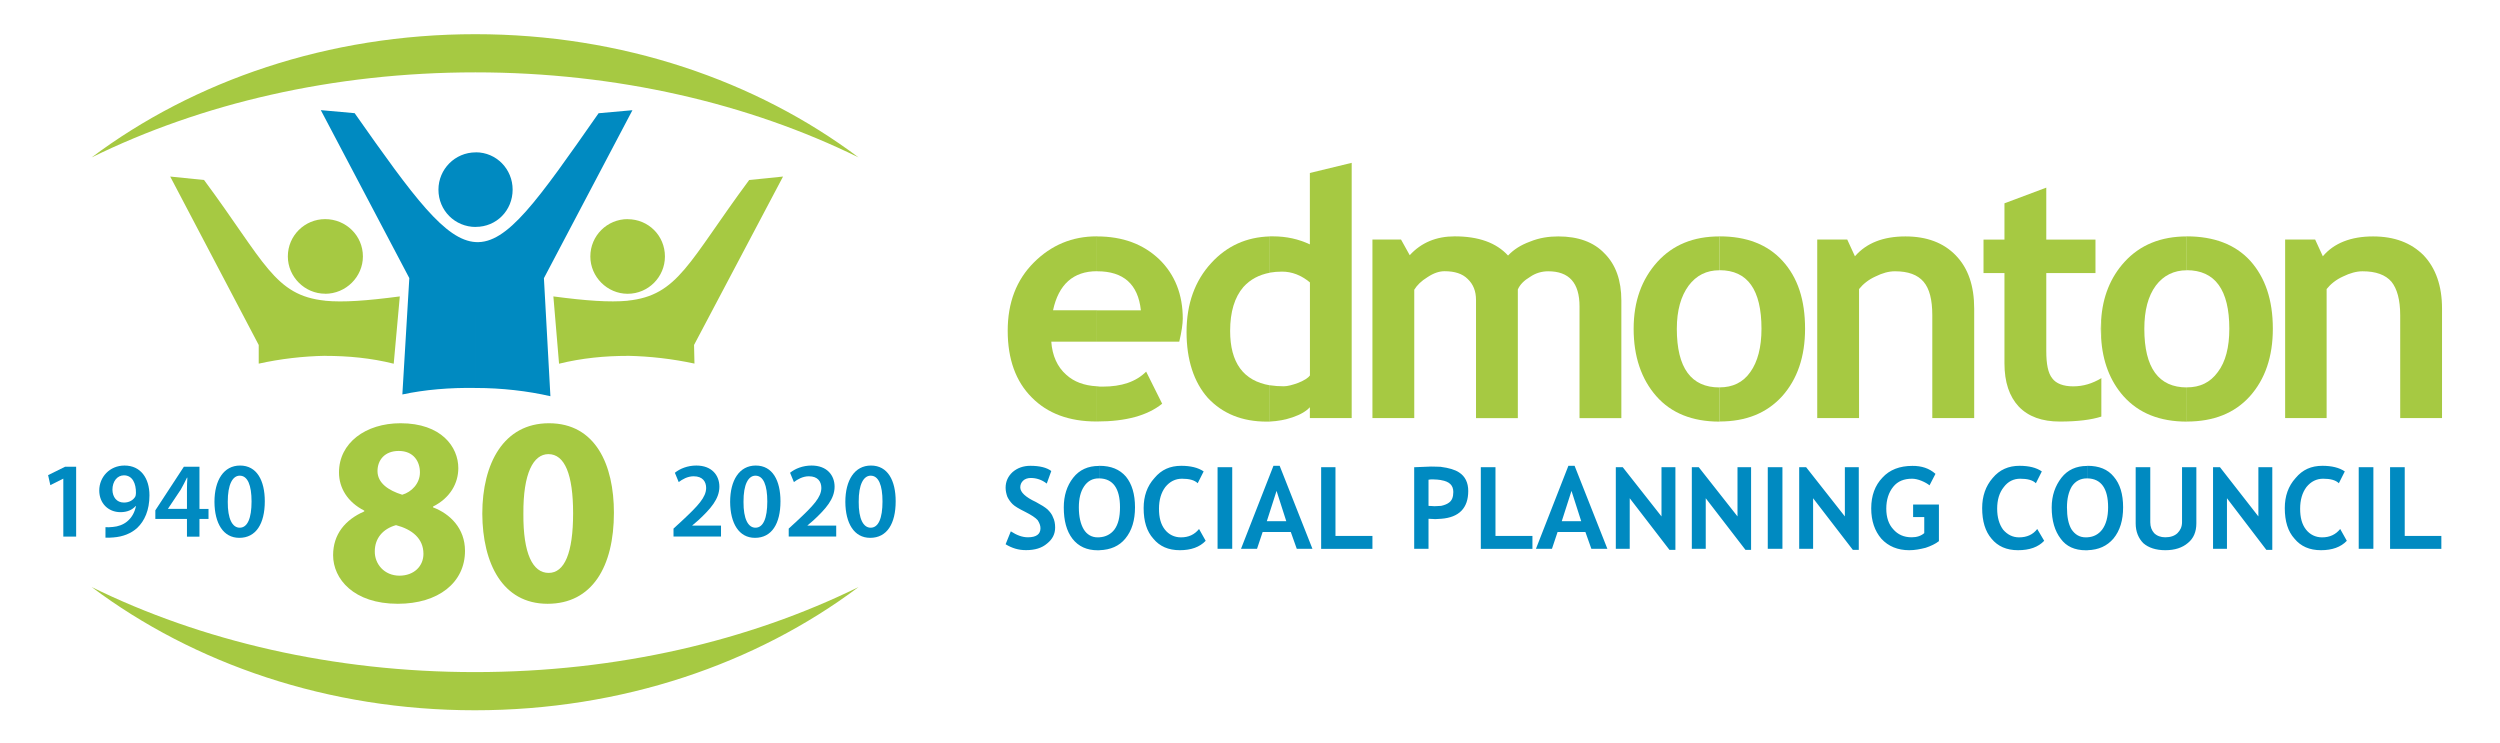 <?xml version="1.0" encoding="utf-8"?>
<!-- Generator: Adobe Illustrator 24.2.0, SVG Export Plug-In . SVG Version: 6.00 Build 0)  -->
<svg version="1.1" id="Layer_1" xmlns="http://www.w3.org/2000/svg" xmlns:xlink="http://www.w3.org/1999/xlink" x="0px" y="0px"
	 viewBox="0 0 370 110" style="enable-background:new 0 0 370 110;" xml:space="preserve">
<style type="text/css">
	.st0{fill:#A6C942;}
	.st1{fill:#008AC1;}
	.st2{fill-rule:evenodd;clip-rule:evenodd;fill:#008AC1;}
	.st3{fill-rule:evenodd;clip-rule:evenodd;fill:#A6C942;}
</style>
<path class="st0" d="M323.65,62.39v-5.06l0,0c1.96,0,3.46-0.72,4.59-2.27c1.14-1.5,1.7-3.66,1.7-6.4c0-5.78-2.12-8.67-6.3-8.67l0,0
	v-5.01l0,0c4.02,0,7.17,1.19,9.39,3.61c2.22,2.48,3.35,5.78,3.35,10.06c0,4.13-1.14,7.48-3.41,10.01
	C330.72,61.15,327.62,62.39,323.65,62.39L323.65,62.39L323.65,62.39z"/>
<path class="st0" d="M355.23,61.87V46.65c0-2.27-0.46-3.92-1.29-4.95c-0.88-1.03-2.32-1.55-4.28-1.55c-0.88,0-1.86,0.26-2.89,0.77
	c-1.03,0.46-1.86,1.14-2.43,1.86v19.09h-6.14V35.45h4.44l1.14,2.48c1.65-1.96,4.18-2.94,7.43-2.94c3.15,0,5.62,0.93,7.48,2.79
	c1.81,1.91,2.73,4.54,2.73,7.89v16.2H355.23z"/>
<path class="st0" d="M323.65,34.99v5.01c-1.91,0-3.46,0.77-4.59,2.27c-1.14,1.55-1.7,3.66-1.7,6.4c0,5.78,2.12,8.67,6.3,8.67v5.06
	c-4.02,0-7.12-1.24-9.39-3.77c-1.96-2.22-3.1-5.11-3.3-8.62v-2.63c0.21-3.46,1.39-6.35,3.46-8.62
	C316.74,36.23,319.83,34.99,323.65,34.99L323.65,34.99z"/>
<path class="st0" d="M310.96,61.66h0.05v-5.73c0,0.05-0.05,0.05-0.05,0.05V61.66z"/>
<path class="st0" d="M310.96,47.37V50c0-0.46-0.05-0.88-0.05-1.34C310.91,48.2,310.96,47.78,310.96,47.37L310.96,47.37z"/>
<path class="st0" d="M310.96,55.99c-1.29,0.77-2.63,1.19-4.13,1.19c-1.45,0-2.53-0.41-3.1-1.19c-0.62-0.77-0.88-2.11-0.88-4.02
	V40.41h7.28v-4.95h-7.28v-7.69l-6.19,2.32v5.37h-3.1v4.95h3.1v13.36c0,2.79,0.72,4.9,2.11,6.4c1.44,1.5,3.46,2.22,6.09,2.22
	s4.64-0.26,6.09-0.72V55.99L310.96,55.99z"/>
<path class="st0" d="M254.46,62.39v-5.06c0.05,0,0.05,0,0.05,0c1.91,0,3.46-0.72,4.54-2.27c1.08-1.5,1.65-3.66,1.65-6.4
	c0-5.78-2.06-8.67-6.19-8.67c0,0,0,0-0.05,0v-5.01c0.05,0,0.05,0,0.05,0c3.97,0,7.07,1.19,9.29,3.61c2.27,2.48,3.35,5.78,3.35,10.06
	c0,4.13-1.14,7.48-3.41,10.01c-2.27,2.48-5.31,3.72-9.24,3.72C254.51,62.39,254.51,62.39,254.46,62.39L254.46,62.39z"/>
<path class="st0" d="M285.98,61.87V46.65c0-2.27-0.41-3.92-1.29-4.95c-0.88-1.03-2.27-1.55-4.23-1.55c-0.93,0-1.86,0.26-2.89,0.77
	c-1.03,0.46-1.86,1.14-2.43,1.86v19.09h-6.19V35.45h4.44l1.14,2.48c1.7-1.96,4.18-2.94,7.48-2.94c3.15,0,5.62,0.93,7.43,2.79
	c1.86,1.91,2.74,4.54,2.74,7.89v16.2H285.98z"/>
<path class="st0" d="M254.46,34.99v5.01c-1.91,0-3.41,0.77-4.54,2.27c-1.14,1.55-1.75,3.66-1.75,6.4c0,5.78,2.12,8.67,6.3,8.67v5.06
	c-3.97,0-7.12-1.24-9.34-3.77c-2.22-2.53-3.35-5.88-3.35-9.96c0-4.08,1.19-7.33,3.51-9.91C247.59,36.23,250.64,34.99,254.46,34.99
	L254.46,34.99z"/>
<path class="st0" d="M187.94,62.39v-5.37c0.67,0.1,1.34,0.15,2.06,0.15c0.57,0,1.34-0.21,2.17-0.52c0.88-0.36,1.44-0.72,1.7-1.08
	V41.8c-1.29-1.08-2.68-1.6-4.13-1.6c-0.62,0-1.24,0.05-1.81,0.15v-5.37c0.15,0,0.31,0,0.46,0c2.01,0,3.82,0.41,5.47,1.19V25.6
	l6.19-1.5v37.77h-6.19v-1.6c-0.52,0.57-1.34,1.08-2.58,1.5C190.22,62.13,189.13,62.33,187.94,62.39L187.94,62.39z"/>
<path class="st0" d="M233.77,61.87V45.36c0-3.51-1.55-5.21-4.64-5.21c-0.93,0-1.86,0.26-2.68,0.83c-0.88,0.52-1.5,1.14-1.81,1.86
	v19.04h-6.19V44.38c0-1.29-0.41-2.32-1.24-3.1c-0.77-0.77-1.91-1.14-3.41-1.14c-0.77,0-1.6,0.26-2.53,0.88
	c-0.93,0.57-1.55,1.19-1.96,1.86v18.99h-6.19V35.45h4.23l1.29,2.32c1.7-1.86,3.92-2.79,6.66-2.79c3.51,0,6.14,0.93,7.89,2.84
	c0.83-0.88,1.86-1.55,3.25-2.06c1.39-0.57,2.79-0.77,4.18-0.77c2.94,0,5.26,0.83,6.86,2.53c1.65,1.65,2.48,3.97,2.48,6.97v17.39
	H233.77z"/>
<path class="st0" d="M174.53,50.57h-12.18v-4.64h6.5c-0.41-3.87-2.58-5.78-6.45-5.78h-0.05v-5.16c3.82,0,6.86,1.14,9.24,3.41
	c2.32,2.27,3.46,5.21,3.46,8.77C175.04,47.94,174.89,49.07,174.53,50.57L174.53,50.57z"/>
<path class="st0" d="M162.35,57.17c0.26,0.05,0.52,0.05,0.83,0.05c2.84,0,4.95-0.72,6.45-2.22l2.37,4.75
	c-2.17,1.75-5.37,2.63-9.65,2.63V57.17L162.35,57.17z"/>
<path class="st0" d="M187.94,34.99v5.37c-1.6,0.31-2.89,0.98-3.92,2.12c-1.29,1.5-1.96,3.66-1.96,6.5c0,4.7,1.96,7.38,5.88,8.05
	v5.37c-0.16,0-0.31,0-0.46,0c-3.66,0-6.55-1.19-8.72-3.51c-2.06-2.32-3.15-5.62-3.15-9.75c0-4.18,1.24-7.59,3.66-10.22
	C181.6,36.38,184.49,35.09,187.94,34.99z"/>
<path class="st0" d="M162.35,50.57h-6.76c0.15,2.06,0.88,3.72,2.22,4.9c1.14,1.03,2.63,1.6,4.54,1.7v5.21c-0.05,0-0.05,0-0.1,0
	c-4.02,0-7.22-1.19-9.55-3.56c-2.37-2.37-3.56-5.68-3.56-9.86c0-4.18,1.29-7.53,3.87-10.11c2.58-2.58,5.68-3.87,9.29-3.87
	c0,0,0,0,0.05,0v5.16c-3.51,0-5.68,1.96-6.5,5.78h6.5V50.57z"/>
<path class="st1" d="M308.95,81.43v-1.91c0.93-0.05,1.65-0.46,2.17-1.14c0.57-0.77,0.88-1.86,0.88-3.3c0-2.79-1.03-4.23-3.04-4.28
	v-1.86c1.7,0,2.99,0.52,3.87,1.6c0.93,1.08,1.39,2.58,1.39,4.54c0,1.91-0.46,3.46-1.44,4.64C311.84,80.81,310.6,81.38,308.95,81.43
	L308.95,81.43z M316.07,69.15h2.17v8.15c0,0.67,0.21,1.19,0.57,1.6c0.41,0.41,0.98,0.62,1.65,0.62c0.77,0,1.39-0.21,1.81-0.62
	c0.41-0.41,0.67-0.93,0.67-1.6v-8.15h2.12v8.31c0,1.24-0.41,2.22-1.24,2.89c-0.83,0.72-1.96,1.08-3.35,1.08
	c-1.39,0-2.48-0.36-3.25-1.03c-0.72-0.72-1.14-1.7-1.14-2.94V69.15L316.07,69.15z M335.42,81.38l-5.83-7.64v7.48h-2.06V69.15h1.03
	l5.68,7.28v-7.28h2.06v12.23H335.42L335.42,81.38z M347.03,69.77l-0.88,1.75c-0.46-0.46-1.24-0.67-2.32-0.67
	c-0.98,0-1.81,0.41-2.48,1.24c-0.62,0.83-0.93,1.91-0.93,3.2s0.26,2.32,0.88,3.1c0.57,0.72,1.39,1.14,2.37,1.14
	c1.13,0,2.01-0.41,2.68-1.24l0.98,1.75c-0.88,0.93-2.17,1.39-3.82,1.39c-1.7,0-2.99-0.57-3.92-1.7c-0.98-1.08-1.44-2.58-1.44-4.54
	c0-1.76,0.52-3.25,1.6-4.44c1.03-1.24,2.32-1.81,3.97-1.81C345.07,68.94,346.2,69.2,347.03,69.77L347.03,69.77z M349.09,81.22V69.15
	h2.17v12.07H349.09L349.09,81.22z M353.73,81.22V69.15h2.17v10.17h5.42v1.91H353.73z M308.95,68.94v1.86c-0.05,0-0.05,0-0.1,0
	c-0.93,0-1.7,0.41-2.22,1.19c-0.46,0.77-0.72,1.81-0.72,3.1c0,1.39,0.21,2.48,0.67,3.25c0.52,0.77,1.19,1.19,2.12,1.19
	c0.1,0,0.15,0,0.26,0v1.91c-0.1,0-0.16,0-0.26,0c-1.65,0-2.89-0.57-3.71-1.7c-0.88-1.14-1.34-2.68-1.34-4.64
	c0-1.75,0.52-3.2,1.44-4.39c0.93-1.19,2.22-1.75,3.77-1.75C308.89,68.94,308.89,68.94,308.95,68.94L308.95,68.94z M232.58,78.74
	v-1.6h1.44l-1.44-4.49l0,0v-3.71h0.46l4.85,12.28h-2.37l-0.88-2.48H232.58L232.58,78.74z M247.08,81.38l-5.88-7.64v7.48h-2.06V69.15
	h1.03l5.73,7.28v-7.28h2.06v12.23H247.08L247.08,81.38z M258.33,81.38l-5.88-7.64v7.48h-2.06V69.15h1.03l5.73,7.28v-7.28h2.01v12.23
	H258.33L258.33,81.38z M261.63,81.22V69.15h2.17v12.07H261.63L261.63,81.22z M274.22,81.38l-5.88-7.64v7.48h-2.06V69.15h1.03
	l5.73,7.28v-7.28h2.06v12.23H274.22L274.22,81.38z M286.45,70.13l-0.88,1.7c-0.26-0.21-0.67-0.46-1.19-0.67
	c-0.52-0.21-0.98-0.31-1.39-0.31c-1.19,0-2.12,0.36-2.79,1.19c-0.67,0.83-1.03,1.91-1.03,3.25c0,1.29,0.36,2.32,1.03,3.04
	c0.67,0.77,1.55,1.19,2.73,1.19c0.77,0,1.39-0.21,1.86-0.62v-2.37h-1.65v-1.86h3.82v5.42c-0.52,0.41-1.19,0.72-1.96,0.98
	c-0.83,0.21-1.6,0.36-2.43,0.36c-1.7,0-3.1-0.57-4.13-1.7c-0.98-1.14-1.5-2.63-1.5-4.49c0-1.91,0.57-3.41,1.65-4.54
	c1.08-1.19,2.58-1.75,4.44-1.75C284.38,68.94,285.52,69.3,286.45,70.13L286.45,70.13z M302.19,69.77l-0.88,1.75
	c-0.46-0.46-1.24-0.67-2.32-0.67c-0.98,0-1.81,0.41-2.43,1.24c-0.67,0.83-0.98,1.91-0.98,3.2s0.31,2.32,0.88,3.1
	c0.62,0.72,1.39,1.14,2.37,1.14c1.14,0,2.06-0.41,2.68-1.24l1.03,1.75c-0.88,0.93-2.17,1.39-3.87,1.39c-1.7,0-2.99-0.57-3.92-1.7
	c-0.93-1.08-1.39-2.58-1.39-4.54c0-1.76,0.52-3.25,1.55-4.44c1.03-1.24,2.37-1.81,3.97-1.81C300.28,68.94,301.36,69.2,302.19,69.77z
	 M232.58,68.94v3.71l-1.44,4.49h1.44v1.6h-2.06l-0.83,2.48h-2.37l4.8-12.28H232.58L232.58,68.94z M213.28,76.78v-1.91
	c0.46-0.1,0.88-0.26,1.14-0.46c0.46-0.31,0.67-0.83,0.67-1.6c0-0.98-0.57-1.55-1.81-1.75v-1.96c1.14,0.15,2.06,0.41,2.68,0.83
	c0.88,0.57,1.34,1.5,1.34,2.74C217.3,75.18,215.96,76.58,213.28,76.78L213.28,76.78z M219.16,81.22V69.15h2.17v10.17h5.47v1.91
	H219.16z M213.28,69.09v1.96c-0.36-0.05-0.77-0.1-1.19-0.1c-0.26,0-0.46,0-0.67,0.05v3.87c0.36,0,0.67,0.05,0.88,0.05
	c0.36,0,0.67-0.05,0.98-0.05v1.91c-0.26,0-0.57,0.05-0.88,0.05c-0.26,0-0.57-0.05-0.98-0.05v4.44h-2.12V69.15
	c1.39-0.05,2.27-0.1,2.48-0.1C212.35,69.04,212.82,69.09,213.28,69.09L213.28,69.09z M188.93,78.74v-1.6h1.44l-1.44-4.49l0,0v-3.71
	h0.46l4.85,12.28h-2.32l-0.88-2.48H188.93L188.93,78.74z M195.53,81.22V69.15h2.12v10.17h5.47v1.91H195.53z M188.93,68.94v3.71
	l-1.44,4.49h1.44v1.6h-2.06l-0.83,2.48h-2.37l4.8-12.28H188.93L188.93,68.94z M162.71,81.43v-1.91c0.93-0.05,1.7-0.46,2.22-1.14
	c0.57-0.77,0.83-1.86,0.83-3.3c0-2.79-1.03-4.23-3.04-4.28v-1.86c1.7,0,2.99,0.52,3.92,1.6c0.88,1.08,1.34,2.58,1.34,4.54
	c0,1.91-0.46,3.46-1.44,4.64C165.65,80.81,164.36,81.38,162.71,81.43L162.71,81.43z M178.14,69.77l-0.88,1.75
	c-0.46-0.46-1.24-0.67-2.32-0.67c-0.98,0-1.81,0.41-2.48,1.24c-0.62,0.83-0.93,1.91-0.93,3.2s0.26,2.32,0.88,3.1
	c0.57,0.72,1.39,1.14,2.37,1.14c1.14,0,2.01-0.41,2.68-1.24l0.98,1.75c-0.88,0.93-2.17,1.39-3.82,1.39c-1.7,0-2.99-0.57-3.92-1.7
	c-0.98-1.08-1.44-2.58-1.44-4.54c0-1.76,0.52-3.25,1.6-4.44c1.03-1.24,2.32-1.81,3.97-1.81C176.18,68.94,177.32,69.2,178.14,69.77
	L178.14,69.77z M180.2,81.22V69.15h2.17v12.07H180.2z M148.83,80.55l0.77-1.91c0.88,0.57,1.7,0.88,2.53,0.88
	c1.24,0,1.86-0.46,1.86-1.34c0-0.41-0.15-0.77-0.41-1.19c-0.31-0.36-0.93-0.77-1.86-1.24c-0.93-0.46-1.55-0.83-1.86-1.14
	c-0.31-0.31-0.57-0.67-0.77-1.08c-0.15-0.41-0.26-0.88-0.26-1.34c0-0.93,0.36-1.7,1.03-2.32c0.72-0.62,1.6-0.93,2.63-0.93
	c1.39,0,2.43,0.26,3.1,0.77l-0.67,1.86c-0.72-0.57-1.55-0.83-2.37-0.83c-0.46,0-0.88,0.15-1.14,0.41c-0.26,0.26-0.41,0.57-0.41,0.98
	c0,0.72,0.77,1.45,2.32,2.17c0.77,0.41,1.34,0.77,1.7,1.08c0.36,0.36,0.67,0.72,0.83,1.19c0.21,0.41,0.31,0.93,0.31,1.5
	c0,0.98-0.41,1.75-1.19,2.37c-0.77,0.67-1.81,0.98-3.1,0.98C150.74,81.43,149.76,81.12,148.83,80.55L148.83,80.55z M162.71,68.94
	v1.86c-0.05,0-0.05,0-0.1,0c-0.93,0-1.65,0.41-2.17,1.19c-0.52,0.77-0.77,1.81-0.77,3.1c0,1.39,0.26,2.48,0.72,3.25
	c0.46,0.77,1.19,1.19,2.06,1.19c0.1,0,0.15,0,0.26,0v1.91c-0.1,0-0.16,0-0.26,0c-1.6,0-2.84-0.57-3.72-1.7
	c-0.88-1.14-1.29-2.68-1.29-4.64c0-1.75,0.46-3.2,1.39-4.39c0.93-1.19,2.22-1.75,3.77-1.75C162.66,68.94,162.66,68.94,162.71,68.94z
	"/>
<path class="st2" d="M70.41,22.54c3.08,0,5.46,2.51,5.46,5.52c0,3.08-2.38,5.52-5.46,5.52V22.54L70.41,22.54z M70.41,57.42
	c3.85,0,7.71,0.45,11.05,1.22l-0.96-17.47L93.6,16.31l-5.01,0.45C79.53,29.73,75.1,36.09,70.41,35.83V57.42z M70.41,33.59
	c-3.08,0-5.52-2.44-5.52-5.52c0-3.02,2.44-5.52,5.52-5.52V33.59L70.41,33.59z M70.41,35.83c-4.5-0.26-9.12-6.55-17.92-19.08
	l-5.01-0.45l13.1,24.86l-1.03,17.22c3.28-0.71,7.07-1.03,10.86-0.96V35.83z"/>
<path class="st3" d="M70.35,5.06c21.71,0,41.56,6.87,56.72,18.24c-16.19-7.97-35.78-12.59-56.72-12.59
	c-21.07,0-40.6,4.63-56.79,12.59C28.72,11.94,48.57,5.06,70.35,5.06z"/>
<path class="st3" d="M92.89,52.66v-8.16c7.52-0.77,8.99-5.72,17.99-17.86l5.01-0.51l-13.17,24.92l0.06,2.76
	C99.51,53.11,96.23,52.73,92.89,52.66L92.89,52.66z M92.89,43.48c3.08,0,5.52-2.51,5.52-5.52c0-3.08-2.44-5.52-5.52-5.52V43.48z
	 M48.12,44.51c2.7,0.26,6.17,0,11.05-0.64l-0.9,9.96c-3.34-0.84-6.75-1.16-10.15-1.16V44.51L48.12,44.51z M92.89,32.43v11.05
	c-3.02,0-5.52-2.51-5.52-5.52C87.37,34.87,89.87,32.43,92.89,32.43L92.89,32.43z M92.89,44.51v8.16c-3.34,0-6.75,0.32-10.15,1.16
	l-0.84-9.96C86.73,44.51,90.2,44.76,92.89,44.51L92.89,44.51z M48.12,43.48V32.43c3.08,0,5.59,2.44,5.59,5.52
	C53.71,40.97,51.2,43.48,48.12,43.48z M25.19,26.13l5.01,0.51c8.99,12.14,10.41,17.09,17.92,17.86v8.16
	c-3.28,0.06-6.62,0.45-9.83,1.16v-2.76L25.19,26.13L25.19,26.13z M48.12,32.43c-3.02,0-5.52,2.44-5.52,5.52
	c0,3.02,2.5,5.52,5.52,5.52V32.43z"/>
<path class="st3" d="M70.28,105.12c-21.71,0-41.56-6.87-56.72-18.24c16.19,7.97,35.78,12.59,56.72,12.59
	c21.07,0,40.6-4.63,56.79-12.59C111.91,98.25,92.06,105.12,70.28,105.12z"/>
<g>
	<path class="st1" d="M9.37,70.85H9.34L7.45,71.8l-0.33-1.48l2.51-1.24h1.64v10.34H9.37V70.85z"/>
	<path class="st1" d="M15.62,78.02c0.3,0.03,0.6,0.02,1.08-0.03c0.76-0.06,1.53-0.33,2.1-0.8c0.67-0.54,1.13-1.32,1.32-2.29
		l-0.03-0.02c-0.53,0.59-1.26,0.92-2.26,0.92c-1.8,0-3.14-1.31-3.14-3.21c0-1.97,1.53-3.69,3.74-3.69c2.4,0,3.69,1.89,3.69,4.41
		c0,2.21-0.73,3.79-1.8,4.81c-0.91,0.84-2.15,1.32-3.53,1.42c-0.45,0.05-0.89,0.05-1.18,0.03V78.02z M16.64,72.49
		c0.02,1.07,0.62,1.89,1.7,1.89c0.8,0,1.37-0.37,1.67-0.86c0.06-0.13,0.11-0.29,0.11-0.56c0.02-1.4-0.51-2.61-1.78-2.61
		C17.36,70.35,16.64,71.23,16.64,72.49z"/>
	<path class="st1" d="M27.67,79.42V76.8h-4.68v-1.27l4.22-6.45h2.31v6.24h1.34v1.48h-1.34v2.63H27.67z M27.67,75.32V72.5
		c0-0.59,0.02-1.19,0.06-1.8h-0.06c-0.32,0.65-0.59,1.18-0.91,1.75l-1.89,2.83l-0.02,0.03H27.67z"/>
	<path class="st1" d="M39.19,74.19c0,3.33-1.31,5.41-3.77,5.41c-2.39,0-3.66-2.16-3.68-5.32c0-3.21,1.37-5.38,3.79-5.38
		C38.02,68.9,39.19,71.13,39.19,74.19z M33.71,74.28c-0.02,2.51,0.68,3.82,1.77,3.82c1.15,0,1.75-1.4,1.75-3.88
		c0-2.4-0.57-3.82-1.75-3.82C34.43,70.4,33.7,71.69,33.71,74.28z"/>
	<path class="st1" d="M99.68,79.42v-1.19l1.23-1.13c2.43-2.26,3.58-3.5,3.6-4.87c0-0.92-0.49-1.74-1.85-1.74
		c-0.91,0-1.69,0.46-2.21,0.86l-0.57-1.38c0.75-0.61,1.88-1.07,3.18-1.07c2.29,0,3.41,1.45,3.41,3.13c0,1.81-1.3,3.28-3.1,4.95
		l-0.91,0.78v0.03h4.25v1.62H99.68z"/>
	<path class="st1" d="M115.51,74.19c0,3.33-1.3,5.41-3.77,5.41c-2.39,0-3.66-2.16-3.68-5.32c0-3.21,1.37-5.38,3.79-5.38
		C114.35,68.9,115.51,71.13,115.51,74.19z M110.04,74.28c-0.02,2.51,0.68,3.82,1.77,3.82c1.15,0,1.75-1.4,1.75-3.88
		c0-2.4-0.57-3.82-1.75-3.82C110.75,70.4,110.02,71.69,110.04,74.28z"/>
	<path class="st1" d="M116.73,79.42v-1.19l1.23-1.13c2.43-2.26,3.58-3.5,3.6-4.87c0-0.92-0.49-1.74-1.85-1.74
		c-0.91,0-1.69,0.46-2.21,0.86l-0.57-1.38c0.75-0.61,1.88-1.07,3.18-1.07c2.29,0,3.41,1.45,3.41,3.13c0,1.81-1.3,3.28-3.1,4.95
		l-0.91,0.78v0.03h4.25v1.62H116.73z"/>
	<path class="st1" d="M132.56,74.19c0,3.33-1.3,5.41-3.77,5.41c-2.39,0-3.66-2.16-3.68-5.32c0-3.21,1.37-5.38,3.79-5.38
		C131.4,68.9,132.56,71.13,132.56,74.19z M127.09,74.28c-0.02,2.51,0.68,3.82,1.77,3.82c1.15,0,1.75-1.4,1.75-3.88
		c0-2.4-0.57-3.82-1.75-3.82C127.81,70.4,127.07,71.69,127.09,74.28z"/>
</g>
<g>
	<path class="st0" d="M49.3,82.17c0-3.1,1.79-5.25,4.61-6.48v-0.12c-2.5-1.27-3.74-3.38-3.74-5.65c0-4.37,3.94-7.28,9.11-7.28
		c6.04,0,8.55,3.5,8.55,6.64c0,2.23-1.19,4.41-3.74,5.69v0.12c2.51,0.95,4.73,3.1,4.73,6.44c0,4.69-3.94,7.83-9.94,7.83
		C52.33,89.36,49.3,85.67,49.3,82.17z M62.67,81.97c0-2.27-1.67-3.62-4.06-4.25c-1.99,0.56-3.14,1.99-3.14,3.86
		c-0.04,1.87,1.39,3.62,3.66,3.62C61.27,85.19,62.67,83.8,62.67,81.97z M55.87,69.72c0,1.75,1.59,2.86,3.66,3.5
		c1.39-0.4,2.62-1.67,2.62-3.3c0-1.59-0.91-3.18-3.14-3.18C56.94,66.74,55.87,68.09,55.87,69.72z"/>
	<path class="st0" d="M90.86,75.88c0,7.99-3.22,13.48-9.82,13.48c-6.68,0-9.62-6-9.66-13.32c0-7.48,3.18-13.4,9.86-13.4
		C88.16,62.64,90.86,68.81,90.86,75.88z M77.46,76.04c-0.04,5.92,1.39,8.75,3.74,8.75c2.35,0,3.62-2.94,3.62-8.83
		c0-5.73-1.23-8.75-3.66-8.75C78.93,67.22,77.42,70.04,77.46,76.04z"/>
</g>
</svg>
